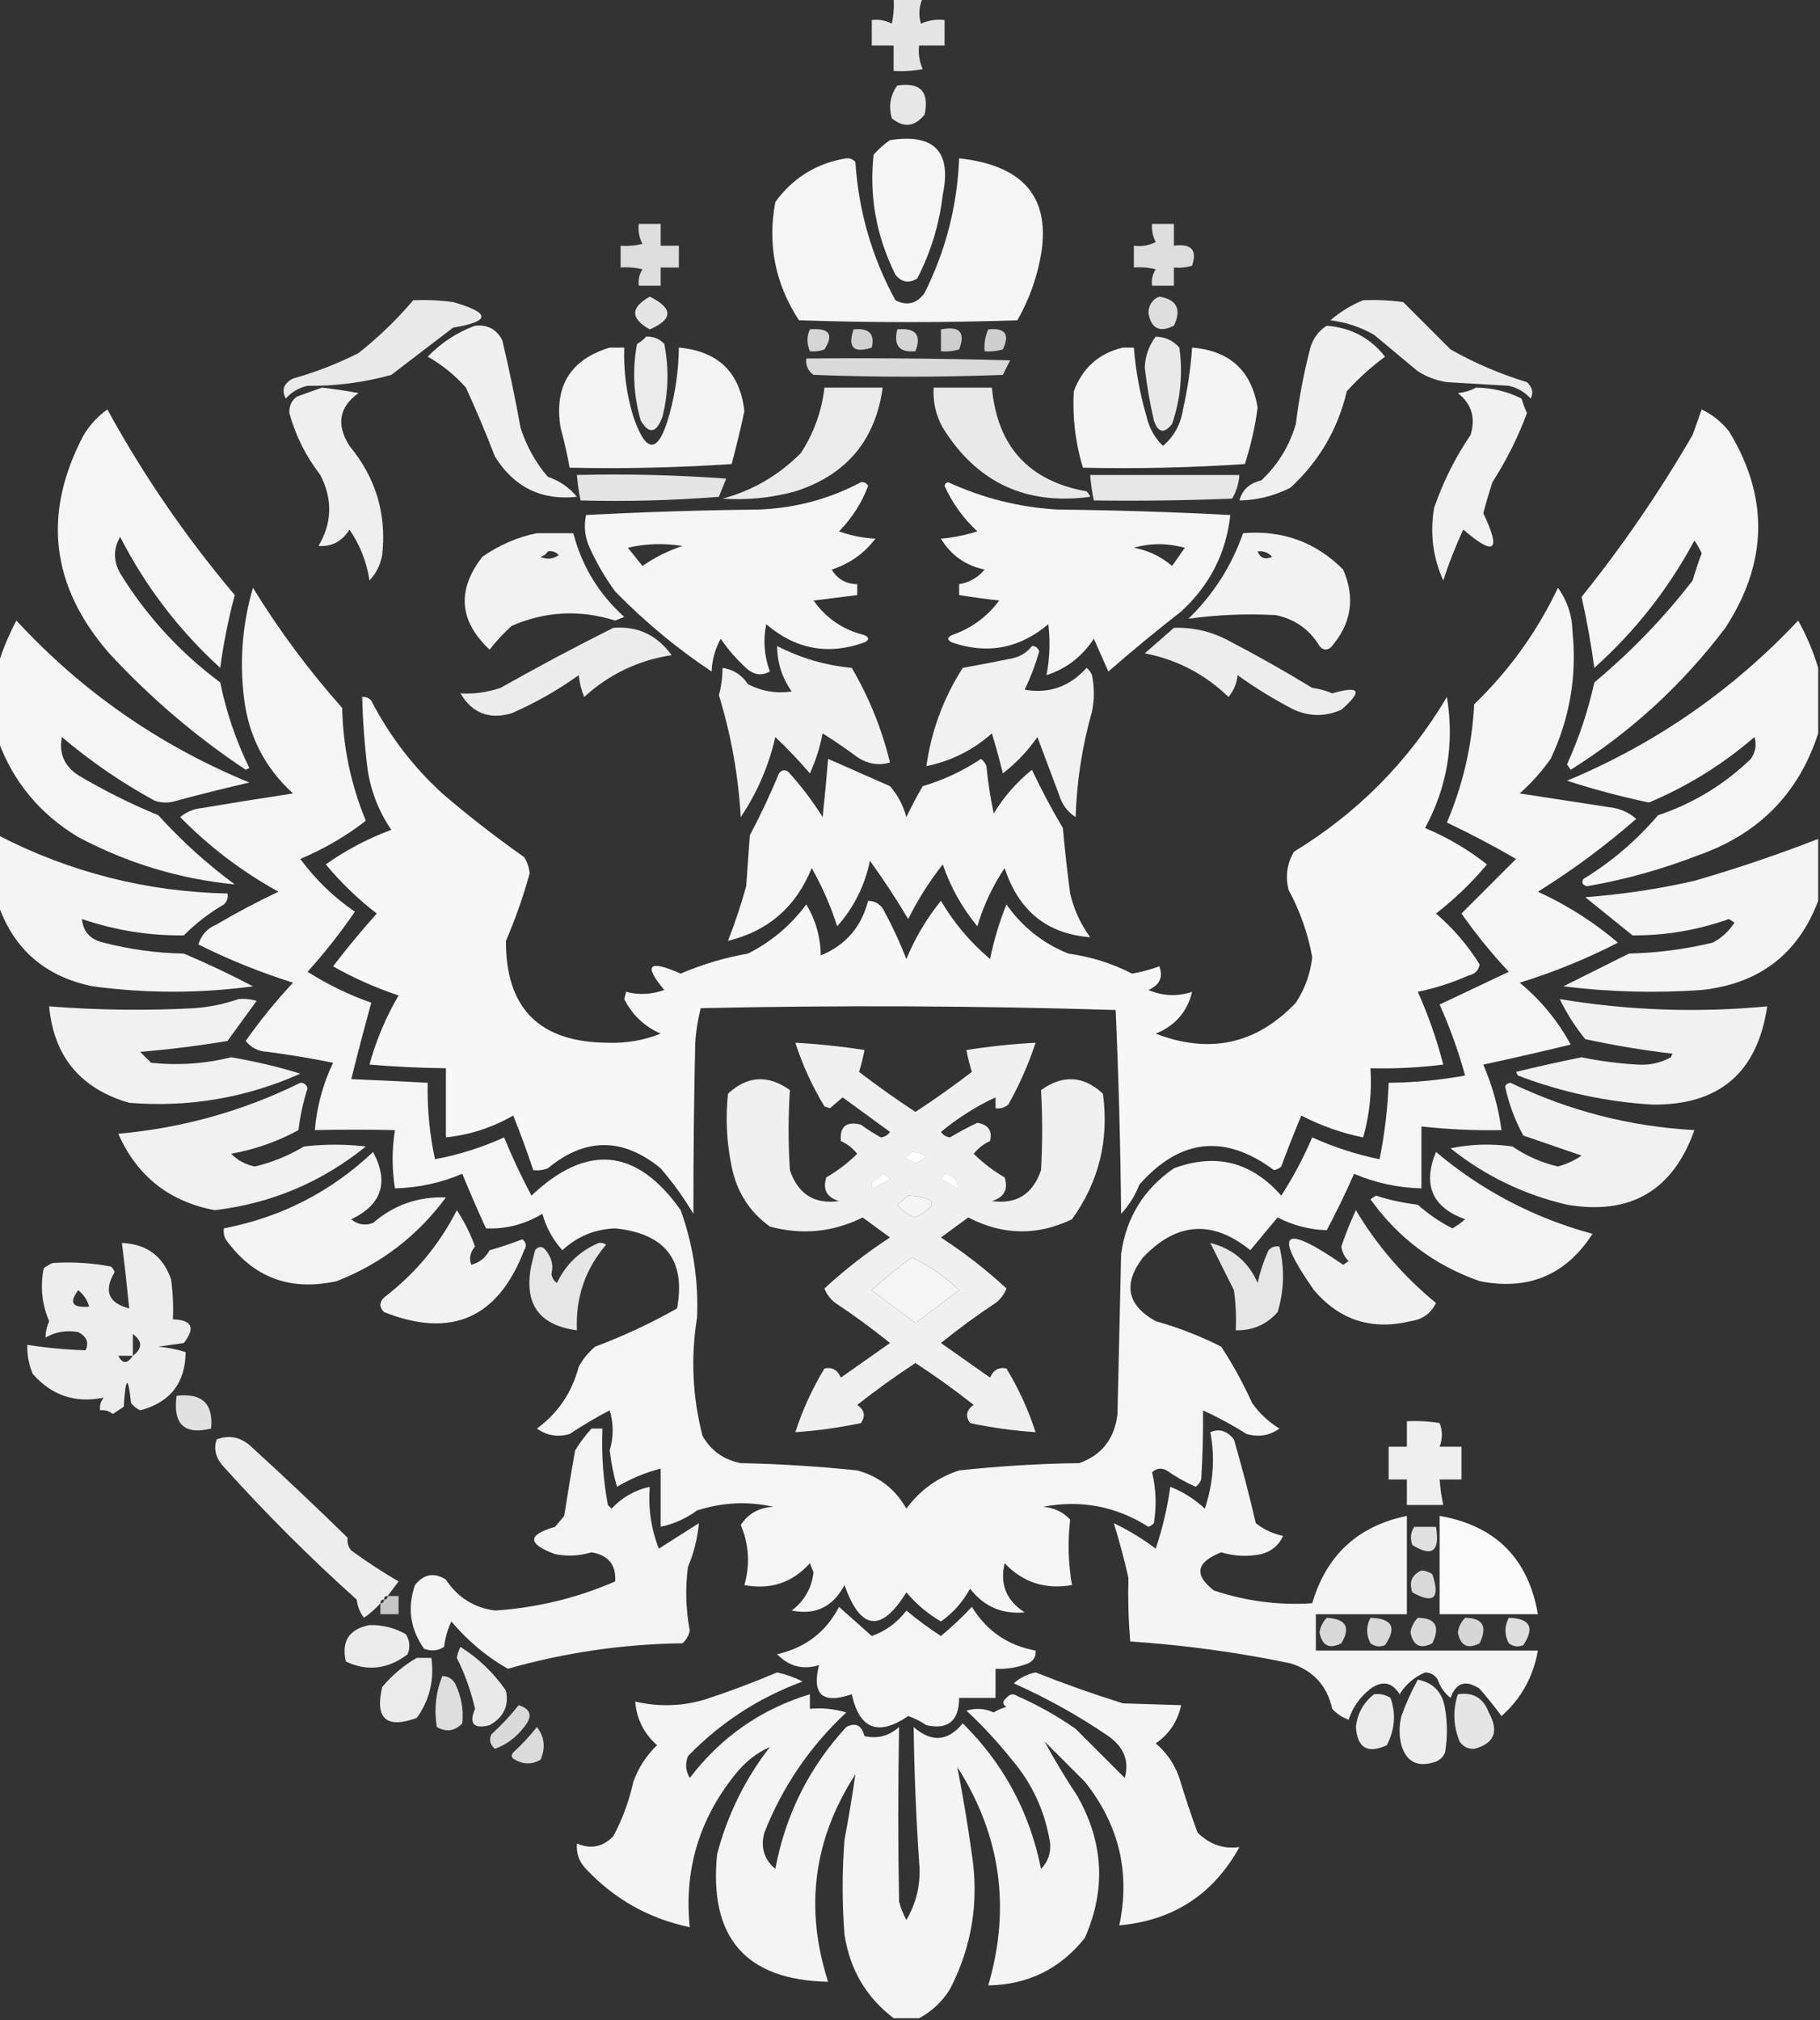 <?xml version="1.0" encoding="UTF-8"?> <svg xmlns="http://www.w3.org/2000/svg" width="500" height="555" viewBox="0 0 500 555" fill="none"><rect x="0" y="0" width="500" height="555" fill="#333333" stroke="none"/><g clip-path="url(#clip0_566_760)"><path opacity="0.871" fill-rule="evenodd" clip-rule="evenodd" d="M245.5 -0.5C248.167 -0.5 250.833 -0.5 253.5 -0.5C252.463 1.738 252.297 4.071 253 6.5C255.041 5.577 257.208 5.244 259.5 5.5C259.5 7.833 259.5 10.167 259.5 12.5C257.167 12.5 254.833 12.5 252.5 12.5C252.244 14.793 252.577 16.959 253.5 19C250.854 19.497 248.187 19.664 245.5 19.5C245.5 17.167 245.5 14.833 245.5 12.5C243.5 12.5 241.5 12.5 239.5 12.5C239.5 10.167 239.5 7.833 239.5 5.5C241.467 5.261 243.301 5.594 245 6.5C245.497 4.19 245.663 1.857 245.5 -0.5Z" fill="white"></path><path opacity="0.879" fill-rule="evenodd" clip-rule="evenodd" d="M246.502 23.5C252.852 22.525 255.352 25.192 254.002 31.5C251.273 34.864 248.273 35.198 245.002 32.501C244.07 29.177 244.57 26.177 246.502 23.5Z" fill="white"></path><path opacity="0.946" fill-rule="evenodd" clip-rule="evenodd" d="M244.502 38.499C256.651 36.63 261.484 41.63 259.002 53.499C258.06 61.603 255.727 69.269 252.002 76.499C249.735 77.933 247.735 77.6 246.002 75.499C240.759 64.963 238.759 53.963 240.002 42.499C241.399 40.928 242.899 39.595 244.502 38.499Z" fill="white"></path><path opacity="0.949" fill-rule="evenodd" clip-rule="evenodd" d="M232.498 43.502C233.494 43.416 234.327 43.749 234.998 44.502C235.877 58.025 239.544 70.691 245.998 82.501C249.204 84.126 251.87 83.459 253.998 80.501C259.828 68.85 262.994 56.516 263.498 43.502C282.772 45.59 289.938 55.923 284.998 74.501C283.747 79.259 281.913 83.759 279.498 88.001C259.498 88.668 239.498 88.668 219.498 88.001C212.973 78.015 210.807 67.182 212.998 55.502C217.893 48.808 224.393 44.808 232.498 43.502Z" fill="white"></path><path opacity="0.83" fill-rule="evenodd" clip-rule="evenodd" d="M175.5 61.5C177.5 61.5 179.5 61.5 181.5 61.5C181.5 63.5 181.5 65.5 181.5 67.5C183.167 67.5 184.833 67.5 186.5 67.5C186.5 69.5 186.5 71.5 186.5 73.5C184.833 73.5 183.167 73.5 181.5 73.5C181.5 75.167 181.5 76.833 181.5 78.5C179.5 78.5 177.5 78.5 175.5 78.5C175.286 76.856 175.62 75.356 176.5 74C174.527 73.504 172.527 73.338 170.5 73.5C170.5 71.5 170.5 69.5 170.5 67.5C172.527 67.662 174.527 67.496 176.5 67C175.594 65.3 175.261 63.467 175.5 61.5Z" fill="white"></path><path opacity="0.832" fill-rule="evenodd" clip-rule="evenodd" d="M316.5 61.5C318.5 61.5 320.5 61.5 322.5 61.5C322.5 63.5 322.5 65.5 322.5 67.5C327.295 66.859 328.961 68.693 327.5 73C325.866 73.493 324.199 73.66 322.5 73.5C322.5 75.167 322.5 76.833 322.5 78.5C320.5 78.5 318.5 78.5 316.5 78.5C316.286 76.856 316.62 75.356 317.5 74C315.527 73.504 313.527 73.338 311.5 73.5C311.5 71.5 311.5 69.5 311.5 67.5C313.604 67.799 315.604 67.466 317.5 66.5C316.691 64.929 316.357 63.262 316.5 61.5Z" fill="white"></path><path opacity="0.892" fill-rule="evenodd" clip-rule="evenodd" d="M113.501 82.499C117.183 82.334 120.849 82.501 124.501 82.999C134.855 85.978 134.855 88.311 124.501 89.999C118.834 94.332 113.168 98.666 107.501 102.999C100.01 105.089 92.344 106.089 84.501 105.999C82.132 106.535 80.132 107.702 78.501 109.499C77.276 107.156 77.943 105.322 80.501 103.999C86.738 102.254 92.738 99.921 98.501 96.999C104.057 92.607 109.057 87.774 113.501 82.499Z" fill="white"></path><path opacity="0.868" fill-rule="evenodd" clip-rule="evenodd" d="M178.5 81.5C184.966 84.703 184.966 87.703 178.5 90.5C173.167 87.501 173.167 84.501 178.5 81.5Z" fill="white"></path><path opacity="0.836" fill-rule="evenodd" clip-rule="evenodd" d="M318.5 81.5C323.318 82.303 324.651 84.969 322.5 89.5C318.559 91.437 316.226 90.271 315.5 86C315.557 83.791 316.557 82.291 318.5 81.5Z" fill="white"></path><path opacity="0.903" fill-rule="evenodd" clip-rule="evenodd" d="M374.5 82.499C378.182 82.334 381.848 82.501 385.5 82.999C389.833 87.332 394.167 91.666 398.5 95.999C405.138 99.77 412.138 102.77 419.5 104.999C421.014 106.438 421.347 107.938 420.5 109.499C418.869 107.702 416.869 106.535 414.5 105.999C408.833 105.666 403.167 105.332 397.5 104.999C394.624 104.561 391.957 103.561 389.5 101.999C385.5 98.666 381.5 95.332 377.5 91.999C373.768 89.867 369.768 88.533 365.5 87.999C368.263 85.625 371.263 83.792 374.5 82.499Z" fill="white"></path><path opacity="0.924" fill-rule="evenodd" clip-rule="evenodd" d="M130.5 89.498C133.923 89.126 136.423 90.46 138 93.498C139.881 101.448 141.547 109.448 143 117.498C144.598 122.53 147.098 127.03 150.5 130.998C153.726 132.104 156.393 133.937 158.5 136.498C148.787 137.559 141.287 133.892 136 125.498C133.528 119.083 130.862 112.75 128 106.498C124.958 103.065 121.458 100.232 117.5 97.998C121.249 94.133 125.582 91.3 130.5 89.498Z" fill="white"></path><path opacity="0.923" fill-rule="evenodd" clip-rule="evenodd" d="M364.5 89.5C371.158 90.024 376.491 92.857 380.5 98C376.696 100.802 373.196 103.969 370 107.5C367.523 117.962 362.356 126.795 354.5 134C350.113 136.245 345.446 137.411 340.5 137.5C341.289 134.566 343.289 132.732 346.5 132C351.059 127.72 354.226 122.553 356 116.5C356.871 109.404 358.204 102.404 360 95.5C360.804 92.854 362.304 90.854 364.5 89.5Z" fill="white"></path><path opacity="0.799" fill-rule="evenodd" clip-rule="evenodd" d="M222.5 90.5C227.828 90.036 229.161 91.869 226.5 96C225.207 96.49 223.873 96.657 222.5 96.5C221.62 94.389 221.62 92.389 222.5 90.5Z" fill="white"></path><path opacity="0.775" fill-rule="evenodd" clip-rule="evenodd" d="M234.501 90.501C238.725 90.053 240.392 91.72 239.501 95.501C234.485 97.125 232.818 95.459 234.501 90.501Z" fill="white"></path><path opacity="0.792" fill-rule="evenodd" clip-rule="evenodd" d="M246.5 90.501C251.558 90.001 253.224 92.001 251.5 96.501C247.092 96.939 245.425 94.939 246.5 90.501Z" fill="white"></path><path opacity="0.761" fill-rule="evenodd" clip-rule="evenodd" d="M258.5 90.499C263.667 89.491 265.334 91.324 263.5 95.999C261.866 96.492 260.199 96.659 258.5 96.499C258.5 94.499 258.5 92.499 258.5 90.499Z" fill="white"></path><path opacity="0.761" fill-rule="evenodd" clip-rule="evenodd" d="M271.498 90.498C276.157 90.013 277.49 91.846 275.498 95.998C273.864 96.492 272.197 96.658 270.498 96.498C270.323 94.377 270.657 92.377 271.498 90.498Z" fill="white"></path><path opacity="0.901" fill-rule="evenodd" clip-rule="evenodd" d="M177.499 92.501C179.483 92.385 181.149 93.051 182.499 94.501C183.809 101.176 183.643 107.843 181.999 114.501C180.3 119.063 178.3 119.396 175.999 115.501C174.031 108.501 173.698 101.501 174.999 94.501C175.994 93.935 176.827 93.269 177.499 92.501Z" fill="white"></path><path opacity="0.887" fill-rule="evenodd" clip-rule="evenodd" d="M317.5 92.5C320.099 92.549 322.266 93.549 324 95.5C324.988 102.668 324.322 109.668 322 116.5C319.81 119.249 318.143 118.915 317 115.5C315.888 110.718 315.055 105.885 314.5 101C314.622 97.796 315.622 94.963 317.5 92.5Z" fill="white"></path><path opacity="0.938" fill-rule="evenodd" clip-rule="evenodd" d="M167.5 95.5C168.833 95.5 170.167 95.5 171.5 95.5C171.28 101.97 172.114 108.303 174 114.5C177.634 125.07 180.968 124.736 184 113.5C185.594 107.601 186.428 101.601 186.5 95.5C197.327 96.495 203.327 102.328 204.5 113C203.466 117.829 202.299 122.663 201 127.5C186.245 128.491 171.412 128.824 156.5 128.5C155.828 124.812 154.995 121.145 154 117.5C152.177 106.127 156.677 98.794 167.5 95.5Z" fill="white"></path><path opacity="0.945" fill-rule="evenodd" clip-rule="evenodd" d="M308.499 95.5C309.499 95.5 310.499 95.5 311.499 95.5C312.018 101.944 313.184 108.277 314.999 114.5C315.741 117.657 317.241 120.323 319.499 122.5C322.542 119.908 324.375 116.575 324.999 112.5C326.268 106.889 327.101 101.222 327.499 95.5C337.832 96.335 343.832 101.835 345.499 112C344.794 117.268 343.627 122.434 341.999 127.5C327.244 128.491 312.411 128.824 297.499 128.5C295.425 121.635 294.592 114.635 294.999 107.5C297.403 101.061 301.903 97.061 308.499 95.5Z" fill="white"></path><path opacity="0.818" fill-rule="evenodd" clip-rule="evenodd" d="M221.5 98.5C240.17 98.333 258.836 98.5 277.5 99C276.833 100.333 276.167 101.667 275.5 103C258.167 103.667 240.833 103.667 223.5 103C221.963 101.89 221.297 100.39 221.5 98.5Z" fill="white"></path><path opacity="0.901" fill-rule="evenodd" clip-rule="evenodd" d="M226.5 106.5C231.833 106.5 237.167 106.5 242.5 106.5C240.492 121 232.492 130.5 218.5 135C211.929 136.797 205.262 137.463 198.5 137C206.708 134.806 213.875 130.64 220 124.5C223.577 119.012 225.743 113.012 226.5 106.5Z" fill="white"></path><path opacity="0.893" fill-rule="evenodd" clip-rule="evenodd" d="M256.5 106.5C261.833 106.5 267.167 106.5 272.5 106.5C273.98 122.665 282.647 132.165 298.5 135C298.957 135.414 299.291 135.914 299.5 136.5C281.824 138.893 268.324 132.56 259 117.5C257.096 114.077 256.263 110.41 256.5 106.5Z" fill="white"></path><path opacity="0.931" fill-rule="evenodd" clip-rule="evenodd" d="M405.501 106.5C409.928 106.551 414.094 107.551 418.001 109.5C418.403 110.872 418.903 112.205 419.501 113.5C417.021 120.155 413.855 126.488 410.001 132.5C409.09 135.311 408.257 138.144 407.501 141C412.484 151.46 410.651 152.96 402.001 145.5C399.868 150.069 398.035 154.736 396.501 159.5C393.639 153.138 392.806 146.471 394.001 139.5C396.456 132.383 399.79 125.716 404.001 119.5C405.444 114.788 404.278 110.955 400.501 108C402.383 107.802 404.049 107.302 405.501 106.5Z" fill="white"></path><path opacity="0.918" fill-rule="evenodd" clip-rule="evenodd" d="M88.5 106.5C91.839 106.89 95.173 107.39 98.5 108C93.146 111.826 92.313 116.66 96 122.5C103.248 131.242 106.248 141.242 105 152.5C104.484 155.251 103.317 157.584 101.5 159.5C100.741 154.387 98.908 149.721 96 145.5C93.978 148.759 91.145 150.259 87.5 150C91.251 143.672 91.418 137.172 88 130.5C84.028 125.373 81.195 119.707 79.5 113.5C79.39 111.626 80.056 110.126 81.5 109C83.927 108.098 86.26 107.264 88.5 106.5Z" fill="white"></path><path opacity="0.949" fill-rule="evenodd" clip-rule="evenodd" d="M29.5 112.5C39.389 130.574 51.055 147.574 64.5 163.5C62.738 170.071 61.404 176.738 60.5 183.5C49.162 173.158 39.996 161.158 33 147.5C31.121 150.8 31.121 154.134 33 157.5C40.224 169.227 49.391 179.227 60.5 187.5C62.171 195.691 64.838 203.524 68.5 211C68.167 211.167 67.833 211.333 67.5 211.5C53.791 202.374 41.291 191.707 30 179.5C13.922 161.047 11.589 141.047 23 119.5C24.728 116.67 26.895 114.337 29.5 112.5Z" fill="white"></path><path opacity="0.95" fill-rule="evenodd" clip-rule="evenodd" d="M467.5 112.5C470.394 113.882 472.894 115.882 475 118.5C486.02 136.56 485.686 154.56 474 172.5C462.18 188.143 448.013 201.143 431.5 211.5C431.167 211 430.833 210.5 430.5 210C433.805 202.75 436.305 195.25 438 187.5C448.092 179.078 457.092 169.744 465 159.5C465.761 156.947 466.594 154.447 467.5 152C466.929 150.795 466.262 149.628 465.5 148.5C458.369 161.794 449.203 173.461 438 183.5C437.111 176.944 435.945 170.444 434.5 164C445.773 149.965 455.939 135.132 465 119.5C465.847 117.146 466.68 114.812 467.5 112.5Z" fill="white"></path><path opacity="0.87" fill-rule="evenodd" clip-rule="evenodd" d="M158.5 130.5C172.183 130.167 185.85 130.501 199.5 131.5C198.833 133.167 198.167 134.833 197.5 136.5C184.851 137.499 172.184 137.832 159.5 137.5C159.007 135.194 158.674 132.861 158.5 130.5Z" fill="white"></path><path opacity="0.876" fill-rule="evenodd" clip-rule="evenodd" d="M299.5 130.5C313.167 130.5 326.833 130.5 340.5 130.5C340.335 132.827 339.669 134.993 338.5 137C325.838 137.5 313.171 137.667 300.5 137.5C300.007 135.194 299.674 132.861 299.5 130.5Z" fill="white"></path><path opacity="0.946" fill-rule="evenodd" clip-rule="evenodd" d="M236.499 132.5C237.375 132.369 238.042 132.702 238.499 133.5C236.718 138.227 234.051 142.394 230.499 146C233.71 147.153 237.043 147.82 240.499 148C237.444 152.04 233.444 154.873 228.499 156.5C230.08 159.125 232.414 160.458 235.499 160.5C235.499 161.5 235.499 162.5 235.499 163.5C231.509 163.999 227.509 164.499 223.499 165C226.988 169.911 231.655 173.077 237.499 174.5C238.832 175.167 238.832 175.833 237.499 176.5C227.552 180.076 218.552 178.409 210.499 171.5C209.612 175.874 209.946 180.207 211.499 184.5C209.449 185.663 207.449 185.496 205.499 184C202.627 181.463 200.127 178.63 197.999 175.5C196.45 178.312 195.617 181.312 195.499 184.5C186.014 178.203 177.181 170.869 168.999 162.5C166.267 158.759 163.933 154.759 161.999 150.5C160.681 147.594 160.347 144.594 160.999 141.5C176.758 140.675 192.592 140.175 208.499 140C218.511 139.6 227.844 137.1 236.499 132.5ZM172.499 150.5C177.315 149.35 182.315 149.184 187.499 150C183.553 151.306 179.887 153.139 176.499 155.5C175.112 153.79 173.778 152.123 172.499 150.5Z" fill="white"></path><path opacity="0.947" fill-rule="evenodd" clip-rule="evenodd" d="M259.5 133.5C259.56 132.957 259.893 132.624 260.5 132.5C270.02 136.88 280.02 139.38 290.5 140C306.407 140.175 322.241 140.675 338 141.5C336.856 151.954 332.356 160.788 324.5 168C317.688 173.311 311.021 178.811 304.5 184.5C303.167 181.5 301.833 178.5 300.5 175.5C297.262 180.422 292.929 183.755 287.5 185.5C288.397 180.86 288.564 176.194 288 171.5C280.07 178.193 271.236 179.86 261.5 176.5C260.167 175.833 260.167 175.167 261.5 174.5C266.841 172.651 271.175 169.484 274.5 165C270.809 164.58 267.142 164.08 263.5 163.5C263.5 162.5 263.5 161.5 263.5 160.5C266.308 160.031 268.642 158.697 270.5 156.5C265.238 155.376 261.238 152.542 258.5 148C261.914 147.703 265.247 147.036 268.5 146C264.62 142.384 261.62 138.217 259.5 133.5ZM311.5 150.5C316.015 149.188 320.682 149.188 325.5 150.5C324.333 152.167 323.167 153.833 322 155.5C318.938 152.885 315.438 151.219 311.5 150.5Z" fill="white"></path><path opacity="0.935" fill-rule="evenodd" clip-rule="evenodd" d="M147.501 146.5C150.834 146.5 154.168 146.5 157.501 146.5C159.867 155.566 164.534 163.233 171.501 169.5C170.668 169.833 169.834 170.167 169.001 170.5C159.267 167.437 149.767 167.937 140.501 172C138.289 174.043 136.289 176.209 134.501 178.5C126.12 170.615 125.453 162.115 132.501 153C137.143 149.74 142.143 147.573 147.501 146.5ZM150.501 151.5C151.676 151.281 152.676 151.614 153.501 152.5C151.927 153.631 150.26 153.798 148.501 153C149.417 152.722 150.083 152.222 150.501 151.5Z" fill="white"></path><path opacity="0.935" fill-rule="evenodd" clip-rule="evenodd" d="M341.5 146.498C352.313 145.6 361.48 148.933 369 156.498C372.413 164.36 371.246 171.527 365.5 177.998C364.365 178.747 363.365 178.581 362.5 177.498C359.779 172.956 355.779 170.122 350.5 168.998C342.434 168.568 334.434 168.902 326.5 169.998C333.36 163.314 338.36 155.481 341.5 146.498ZM345.5 151.498C347.103 151.31 348.437 151.81 349.5 152.998C347.537 153.842 346.204 153.342 345.5 151.498Z" fill="white"></path><path opacity="0.95" fill-rule="evenodd" clip-rule="evenodd" d="M69.5 161.5C76.647 173.163 84.814 184.163 94 194.5C94.236 205.253 96.403 215.586 100.5 225.5C95.064 229.727 89.064 233.227 82.5 236C86.687 241.687 91.687 246.521 97.5 250.5C93.528 256.273 89.195 261.773 84.5 267C90.012 270.506 95.845 273.339 102 275.5C100.095 282.399 98.262 289.399 96.5 296.5C103.504 296.773 110.504 297.106 117.5 297.5C117.34 304.582 118.007 311.582 119.5 318.5C126.075 317.273 132.408 315.273 138.5 312.5C140.722 317.945 143.222 323.278 146 328.5C161.28 314.087 174.947 315.421 187 332.5C190.419 342.008 191.919 351.841 191.5 362C189.73 372.94 190.23 383.773 193 394.5C195.312 398.58 198.812 401.08 203.5 402C214.199 402.223 224.866 402.89 235.5 404C241.457 405.623 245.957 409.123 249 414.5C252.712 409.454 257.546 405.954 263.5 404C274.458 402.816 285.458 402.149 296.5 402C302.719 399.775 306.219 395.275 307 388.5C307.333 373.833 307.667 359.167 308 344.5C309.423 334.474 314.256 326.64 322.5 321C334.002 316.72 343.835 319.22 352 328.5C355.318 323.34 358.152 318.007 360.5 312.5C366.469 315.199 372.636 317.199 379 318.5C380.402 311.582 381.235 304.582 381.5 297.5C388.556 297.434 395.556 296.768 402.5 295.5C400.657 288.804 398.324 282.304 395.5 276C401.833 273 408.167 270 414.5 267C409.774 261.945 405.441 256.612 401.5 251C406.434 246.066 411.434 241.066 416.5 236C410.293 232.397 403.96 229.064 397.5 226C401.905 215.65 404.405 204.817 405 193.5C414.634 184.207 422.301 173.54 428 161.5C430.55 165.01 431.884 169.01 432 173.5C433.252 185.738 431.252 197.404 426 208.5C423.499 212.031 420.666 215.198 417.5 218C426.158 219.333 434.825 220.666 443.5 222C445.779 222.473 447.779 223.473 449.5 225C441.035 232.398 432.035 239.065 422.5 245C430.51 248.668 437.844 253.335 444.5 259C435.855 263.44 426.855 267.106 417.5 270C423.3 274.794 427.967 280.46 431.5 287C423.493 288.944 415.493 290.777 407.5 292.5C409.989 298.297 411.656 304.297 412.5 310.5C405.138 310.635 397.804 310.302 390.5 309.5C390.5 315.167 390.5 320.833 390.5 326.5C384.062 326.348 377.896 325.015 372 322.5C369.696 327.736 367.196 332.902 364.5 338C359.801 337.866 355.301 336.7 351 334.5C348.515 337.442 346.015 340.442 343.5 343.5C333.09 335.081 323.257 335.748 314 345.5C308.445 352.77 309.612 358.603 317.5 363C323.736 364.745 329.736 367.078 335.5 370C338.714 374.926 341.548 380.093 344 385.5C346.048 388.384 348.548 390.717 351.5 392.5C348.792 394.436 345.792 394.936 342.5 394C338.66 391.579 334.66 389.412 330.5 387.5C330.563 393.66 330.396 399.994 330 406.5C329.692 407.308 329.192 407.975 328.5 408.5C325.671 407.253 323.005 405.753 320.5 404C319.056 403.219 317.723 403.386 316.5 404.5C317.61 409.111 317.777 413.778 317 418.5C316.586 418.957 316.086 419.291 315.5 419.5C306.635 413.842 296.969 412.009 286.5 414C289.516 414.22 292.016 415.387 294 417.5C293.301 423.509 293.468 429.509 294.5 435.5C287.19 436.785 281.024 434.785 276 429.5C274.632 435.269 276.466 439.769 281.5 443C275.315 443.575 270.315 441.408 266.5 436.5C264.458 440.2 261.792 443.2 258.5 445.5C254.921 443.429 251.754 440.762 249 437.5C242.098 448.655 236.432 447.988 232 435.5C228.837 441.5 224.003 443.833 217.5 442.5C220.994 439.842 222.994 436.342 223.5 432C223.167 431.167 222.833 430.333 222.5 429.5C217.668 434.859 211.668 436.859 204.5 435.5C206.105 429.853 205.771 424.353 203.5 419C205.551 415.853 208.551 414.186 212.5 414C205.494 412.422 198.494 412.755 191.5 415C188.46 417.22 185.127 418.72 181.5 419.5C181.5 414.167 181.5 408.833 181.5 403.5C177.303 404.596 173.303 406.262 169.5 408.5C168.556 405.225 167.889 401.892 167.5 398.5C168.589 394.808 168.589 391.142 167.5 387.5C163.703 389.467 160.036 391.634 156.5 394C153.208 394.936 150.208 394.436 147.5 392.5C153.298 388.259 157.132 382.592 159 375.5C160.141 373.391 161.641 371.558 163.5 370C171.307 367.069 178.807 363.569 186 359.5C188.454 346.253 182.787 338.92 169 337.5C163.411 337.712 158.578 339.712 154.5 343.5C151.891 340.617 150.058 337.283 149 333.5C144.103 336.42 138.936 337.753 133.5 337.5C131.236 332.541 129.069 327.541 127 322.5C121.104 325.015 114.938 326.348 108.5 326.5C107.656 321.124 107.656 315.79 108.5 310.5C101.268 310.341 93.935 310.341 86.5 310.5C87.043 304.035 88.71 297.869 91.5 292C85.551 290.783 79.551 289.783 73.5 289C70.992 288.885 68.992 287.885 67.5 286C71.441 280.388 75.774 275.055 80.5 270C71.589 267.194 62.922 263.694 54.5 259.5C55.301 256.867 56.967 255.033 59.5 254C65.008 250.745 70.675 247.745 76.5 245C66.482 239.479 57.482 232.646 49.5 224.5C51.22 223.066 53.22 222.233 55.5 222C63.84 220.6 72.174 219.267 80.5 218C72.705 210.911 68.205 202.078 67 191.5C65.795 181.267 66.628 171.267 69.5 161.5ZM250.5 316.5C254.88 317.099 255.214 318.099 251.5 319.5C250.5 319 249.5 318.5 248.5 318C249.416 317.722 250.082 317.222 250.5 316.5ZM242.5 322.5C243.289 322.783 243.956 323.283 244.5 324C242.919 324.707 241.419 325.54 240 326.5C239.333 325.833 239.333 325.167 240 324.5C240.995 323.934 241.828 323.267 242.5 322.5ZM259.5 322.5C261.958 322.926 263.124 324.259 263 326.5C261.581 325.54 260.081 324.707 258.5 324C259.056 323.617 259.389 323.117 259.5 322.5ZM249.5 328.5C257.413 328.996 258.08 330.996 251.5 334.5C249.483 333.826 247.817 332.659 246.5 331C247.571 330.148 248.571 329.315 249.5 328.5ZM250.5 345.5C255.335 347.753 259.669 350.753 263.5 354.5C259.5 357.5 255.5 360.5 251.5 363.5C247.5 360.5 243.5 357.5 239.5 354.5C243.014 351.253 246.68 348.253 250.5 345.5Z" fill="white"></path><path opacity="0.948" fill-rule="evenodd" clip-rule="evenodd" d="M-0.5 203.5C-0.5 196.5 -0.5 189.5 -0.5 182.5C0.75 178.44 2.417 174.44 4.5 170.5C22.51 190.014 43.844 204.847 68.5 215C61.877 216.528 55.211 218.195 48.5 220C46.5 220.667 44.5 220.667 42.5 220C33.392 215.031 24.892 209.198 17 202.5C16.14 206.952 17.64 210.452 21.5 213C28.555 217.194 35.888 220.861 43.5 224C49.877 231.044 56.877 237.378 64.5 243C49.372 241.515 35.039 237.182 21.5 230C10.963 223.646 3.629 214.813 -0.5 203.5Z" fill="white"></path><path opacity="0.949" fill-rule="evenodd" clip-rule="evenodd" d="M499.5 183.5C499.5 189.5 499.5 195.5 499.5 201.5C494.146 218.022 483.146 229.189 466.5 235C456.612 238.847 446.445 241.68 436 243.5C434.743 243.15 434.409 242.483 435 241.5C442.715 236.791 449.549 230.958 455.5 224C465.217 220.73 473.717 215.563 481 208.5C482.301 206.635 482.635 204.635 482 202.5C473.277 210.028 463.611 216.028 453 220.5C445.228 218.851 437.728 216.851 430.5 214.5C454.809 204.356 475.976 189.689 494 170.5C496.34 174.707 498.174 179.041 499.5 183.5Z" fill="white"></path><path opacity="0.903" fill-rule="evenodd" clip-rule="evenodd" d="M168.5 172.5C175.166 171.965 180.499 174.465 184.5 180C175.306 181.431 167.306 185.265 160.5 191.5C159.692 189.577 159.192 187.577 159 185.5C153.207 189.647 147.041 193.147 140.5 196C134.343 197.749 129.676 195.916 126.5 190.5C130.12 190.742 133.787 190.242 137.5 189C147.766 183.2 158.1 177.7 168.5 172.5Z" fill="white"></path><path opacity="0.909" fill-rule="evenodd" clip-rule="evenodd" d="M322.5 172.502C327.805 172.325 332.805 173.492 337.5 176.002C345.329 180.082 352.996 184.415 360.5 189.002C362.433 189.253 364.266 189.753 366 190.502C373.626 188.297 374.459 189.797 368.5 195.002C364.195 196.925 359.862 196.925 355.5 195.002C350.083 192.212 344.916 189.045 340 185.502C339.767 187.782 338.934 189.782 337.5 191.502C331.016 185.23 323.35 181.23 314.5 179.502C317.212 177.117 319.878 174.784 322.5 172.502Z" fill="white"></path><path opacity="0.931" fill-rule="evenodd" clip-rule="evenodd" d="M213.5 177.5C219.95 180.821 226.784 182.821 234 183.5C238.77 191.64 242.27 200.307 244.5 209.5C241.374 210.419 238.374 209.919 235.5 208C232.42 205.71 229.253 203.543 226 201.5C225.254 205.363 224.087 209.029 222.5 212.5C219.544 209.042 216.377 205.708 213 202.5C211.181 210.466 208.014 217.8 203.5 224.5C202.848 213.089 200.848 201.922 197.5 191C198.159 188.538 198.493 186.038 198.5 183.5C201.439 183.918 203.772 185.418 205.5 188C209.318 189.944 213.318 190.611 217.5 190C214.861 186.25 213.528 182.083 213.5 177.5Z" fill="white"></path><path opacity="0.926" fill-rule="evenodd" clip-rule="evenodd" d="M283.5 177.501C284.497 177.471 285.164 177.971 285.5 179.001C284.461 182.618 283.128 186.118 281.5 189.501C288.187 190.669 293.854 188.669 298.5 183.501C299.192 184.026 299.692 184.693 300 185.501C300.667 188.834 300.667 192.168 300 195.501C297.314 204.969 295.814 214.636 295.5 224.501C293.282 223.077 291.782 221.077 291 218.501C288.987 213.123 286.987 207.79 285 202.501C282.353 206.315 279.187 209.648 275.5 212.501C274.606 208.803 273.606 205.136 272.5 201.501C267.287 206.107 261.287 209.107 254.5 210.501C255.869 200.765 259.202 191.765 264.5 183.501C268.842 182.704 273.176 181.871 277.5 181.001C280.025 180.577 282.025 179.411 283.5 177.501Z" fill="white"></path><path opacity="0.959" fill-rule="evenodd" clip-rule="evenodd" d="M99.5 191.501C100.496 191.415 101.329 191.749 102 192.501C106.967 202.139 113.467 210.639 121.5 218.001C128.729 224.197 136.229 230.03 144 235.501C144.875 236.874 145.375 238.374 145.5 240.001C143.753 246.326 141.586 252.492 139 258.501C138.898 277.066 148.232 286.4 167 286.501C172.01 286.678 176.844 285.845 181.5 284.001C177 281.999 173.666 278.832 171.5 274.501C171.667 273.834 171.833 273.168 172 272.501C175.459 273.423 178.959 273.256 182.5 272.001C176.682 265.092 178.182 263.592 187 267.501C192.939 264.951 199.106 263.117 205.5 262.001C211.935 258.727 217.268 254.227 221.5 248.501C224.053 252.696 225.386 257.363 225.5 262.501C232.3 259.697 236.634 254.697 238.5 247.501C240.592 247.562 242.092 248.562 243 250.501C245.274 254.715 247.274 259.048 249 263.501C251.413 257.669 254.579 252.336 258.5 247.501C262.031 253.542 266.531 258.875 272 263.501C273.04 258.337 274.54 253.337 276.5 248.501C280.847 254.683 286.513 259.183 293.5 262.001C299.698 262.86 305.531 264.693 311 267.501C313.568 267.067 316.068 266.401 318.5 265.501C319.594 268.488 318.594 270.655 315.5 272.001C319.462 273.697 323.462 273.864 327.5 272.501C326.187 277.988 322.853 281.821 317.5 284.001C332.378 289.706 345.212 286.872 356 275.501C358.482 271.725 359.982 267.558 360.5 263.001C359.324 256.483 357.157 250.316 354 244.501C353.071 240.757 353.571 237.257 355.5 234.001C373.024 223.31 387.024 209.144 397.5 191.501C399.601 204.228 397.601 216.228 391.5 227.501C397.664 230.079 403.33 233.413 408.5 237.501C404.315 242.519 399.649 247.019 394.5 251.001C399.262 255.09 403.262 259.757 406.5 265.001C406.18 266.654 405.18 267.654 403.5 268.001C398.963 270.014 394.296 271.514 389.5 272.501C392.401 278.97 394.735 285.637 396.5 292.501C389.869 293.332 383.202 293.665 376.5 293.501C376.919 299.974 376.253 306.307 374.5 312.501C368.558 311.298 362.891 309.298 357.5 306.501C355.571 311.119 353.738 315.785 352 320.501C351.439 321.023 350.772 321.356 350 321.501C336.502 311.47 324.169 312.804 313 325.501C311.834 328.504 310.167 331.171 308 333.501C307.821 314.791 307.321 296.124 306.5 277.501C268.504 276.334 230.504 276.168 192.5 277.001C191.712 280.077 191.212 283.243 191 286.501C190.64 302.217 190.473 317.884 190.5 333.501C187.88 329.107 184.88 324.941 181.5 321.001C171.128 312.484 160.795 312.484 150.5 321.001C149.207 321.491 147.873 321.658 146.5 321.501C144.818 316.435 142.985 311.435 141 306.501C135.261 309.803 129.094 311.803 122.5 312.501C122.5 306.168 122.5 299.834 122.5 293.501C115.485 293.423 108.485 293.09 101.5 292.501C103.32 285.854 105.987 279.521 109.5 273.501C103.221 271.41 97.221 268.744 91.5 265.501C95.325 260.511 99.325 255.677 103.5 251.001C98.417 247.087 93.75 242.587 89.5 237.501C95.022 233.572 101.022 230.405 107.5 228.001C104.102 223.03 101.935 217.53 101 211.501C100.169 204.855 99.669 198.188 99.5 191.501ZM250.5 316.501C250.082 317.223 249.416 317.723 248.5 318.001C249.5 318.501 250.5 319.001 251.5 319.501C255.214 318.1 254.88 317.1 250.5 316.501ZM242.5 322.501C241.828 323.268 240.995 323.935 240 324.501C239.333 325.168 239.333 325.834 240 326.501C241.419 325.541 242.919 324.708 244.5 324.001C243.956 323.284 243.289 322.784 242.5 322.501ZM259.5 322.501C259.389 323.118 259.056 323.618 258.5 324.001C260.081 324.708 261.581 325.541 263 326.501C263.124 324.26 261.958 322.927 259.5 322.501Z" fill="white"></path><path opacity="0.95" fill-rule="evenodd" clip-rule="evenodd" d="M227.5 208.5C233.145 210.988 238.812 213.488 244.5 216C246.652 218.469 248.152 221.302 249 224.5C250.358 221.619 251.858 218.786 253.5 216C259.226 214.303 264.559 211.803 269.5 208.5C270.192 209.025 270.692 209.692 271 210.5C271.421 214.872 272.088 219.205 273 223.5C275.803 218.898 279.303 214.898 283.5 211.5C286.064 216.96 288.897 222.294 292 227.5C292.535 233.515 293.201 239.515 294 245.5C295.029 249.889 296.862 253.889 299.5 257.5C287.682 256.612 279.849 250.279 276 238.5C272.686 243.46 270.186 248.793 268.5 254.5C264.303 249.41 261.136 243.743 259 237.5C255.334 242.162 252.167 247.162 249.5 252.5C246.274 247.066 242.774 241.732 239 236.5C237.587 243.327 234.587 249.327 230 254.5C228.217 248.933 225.883 243.599 223 238.5C218.697 249.142 211.031 255.809 200 258.5C201.879 253.703 203.545 248.703 205 243.5C205.333 238.833 205.667 234.167 206 229.5C208.923 223.985 211.59 218.318 214 212.5C214.718 211.549 215.551 211.383 216.5 212C220.05 215.883 223.217 220.049 226 224.5C226.567 219.166 227.067 213.833 227.5 208.5Z" fill="white"></path><path opacity="0.944" fill-rule="evenodd" clip-rule="evenodd" d="M-0.5 229.5C19.258 239.689 40.258 245.023 62.5 245.5C62.719 246.675 62.386 247.675 61.5 248.5C57.472 250.849 53.806 253.683 50.5 257C40.926 257.108 31.593 255.608 22.5 252.5C22.872 256.043 24.872 258.21 28.5 259C35.709 260.863 43.043 261.863 50.5 262C56.985 264.743 63.319 267.743 69.5 271C54.847 272.962 40.181 272.962 25.5 271C12.436 268.339 3.769 260.839 -0.5 248.5C-0.5 242.167 -0.5 235.833 -0.5 229.5Z" fill="white"></path><path opacity="0.943" fill-rule="evenodd" clip-rule="evenodd" d="M499.5 230.5C499.5 236.167 499.5 241.833 499.5 247.5C494 262.116 483.334 270.282 467.5 272C454.785 272.897 442.118 272.564 429.5 271C435.469 268.016 441.469 265.016 447.5 262C455.278 261.812 462.945 260.812 470.5 259C472.976 257.691 474.976 255.858 476.5 253.5C476 253.167 475.5 252.833 475 252.5C466.397 255.555 457.563 257.055 448.5 257C444.127 253.489 439.794 249.989 435.5 246.5C445.611 245.759 455.611 244.259 465.5 242C477.06 238.647 488.394 234.814 499.5 230.5Z" fill="white"></path><path opacity="0.932" fill-rule="evenodd" clip-rule="evenodd" d="M65.5 274.5C67.199 274.34 68.866 274.506 70.5 275C67.833 278.667 65.167 282.333 62.5 286C54.563 287.329 46.563 288.329 38.5 289C39.5 290 40.5 291 41.5 292C48.917 292.78 56.25 292.28 63.5 290.5C70.004 291.579 76.338 293.079 82.5 295C67.546 301.653 51.879 304.319 35.5 303C22.116 299.122 14.783 290.288 13.5 276.5C26.815 277.548 40.148 277.715 53.5 277C57.736 276.665 61.736 275.832 65.5 274.5Z" fill="white"></path><path opacity="0.927" fill-rule="evenodd" clip-rule="evenodd" d="M428.5 274.5C447.395 277.643 466.395 278.309 485.5 276.5C482.83 294.671 472.33 303.671 454 303.5C441.246 302.728 428.913 300.061 417 295.5C416.833 295.167 416.667 294.833 416.5 294.5C422.467 293.04 428.467 291.707 434.5 290.5C439.619 291.548 444.786 292.214 450 292.5C453.243 292.693 456.243 292.027 459 290.5C459.167 290.167 459.333 289.833 459.5 289.5C451.399 288.559 443.399 287.226 435.5 285.5C432.719 282.066 430.386 278.399 428.5 274.5Z" fill="white"></path><path opacity="0.922" fill-rule="evenodd" clip-rule="evenodd" d="M218.5 286.5C224.87 286.84 231.204 287.506 237.5 288.5C237.095 290.65 236.595 292.65 236 294.5C241.028 298.361 246.194 302.028 251.5 305.5C256.806 302.028 261.972 298.361 267 294.5C266.405 292.65 265.905 290.65 265.5 288.5C271.796 287.506 278.13 286.84 284.5 286.5C282.568 292.369 280.068 298.036 277 303.5C275.989 304.337 274.822 304.67 273.5 304.5C273.5 303.5 273.5 302.5 273.5 301.5C268.162 303.979 263.162 307.146 258.5 311C259.108 311.87 259.941 312.37 261 312.5C263.442 311.03 265.942 309.696 268.5 308.5C271.492 308.98 272.659 310.647 272 313.5C270.229 314.304 268.729 315.471 267.5 317C270.063 319.53 272.897 321.697 276 323.5C277.042 326.804 275.875 328.971 272.5 330C279.252 330.939 283.752 328.106 286 321.5C286.414 314.143 286.414 306.81 286 299.5C292.027 295.211 297.693 295.544 303 300.5C304.728 313.209 301.895 324.709 294.5 335C284.973 339.584 275.473 339.418 266 334.5C263.5 336.333 261 338.167 258.5 340C264.957 344.211 270.957 348.878 276.5 354C275.899 355.605 274.899 356.938 273.5 358C268.322 361.422 263.322 365.089 258.5 369C263 372.167 267.5 375.333 272 378.5C272.906 376.388 274.406 375.555 276.5 376C279.861 381.552 282.527 387.386 284.5 393.5C278.448 393.088 272.448 392.255 266.5 391C265.14 389.062 265.473 387.396 267.5 386C262.303 381.909 256.97 378.075 251.5 374.5C246.03 378.075 240.697 381.909 235.5 386C237.527 387.396 237.86 389.062 236.5 391C230.552 392.255 224.552 393.088 218.5 393.5C220.473 387.386 223.139 381.552 226.5 376C228.594 375.555 230.094 376.388 231 378.5C235.5 375.333 240 372.167 244.5 369C239.678 365.089 234.678 361.422 229.5 358C228.101 356.938 227.101 355.605 226.5 354C232.043 348.878 238.043 344.211 244.5 340C242 338.167 239.5 336.333 237 334.5C228.825 338.556 220.325 339.39 211.5 337C205.881 332.948 202.381 327.448 201 320.5C199.622 313.882 199.289 307.215 200 300.5C205.307 295.544 210.973 295.211 217 299.5C216.533 306.803 216.533 314.137 217 321.5C219.248 328.106 223.748 330.939 230.5 330C227.125 328.971 225.958 326.804 227 323.5C230.103 321.697 232.937 319.53 235.5 317C234.271 315.471 232.771 314.304 231 313.5C230.661 309.513 232.494 308.013 236.5 309C238.265 310.298 240.099 311.464 242 312.5C243.059 312.37 243.892 311.87 244.5 311C240.167 307.833 235.833 304.667 231.5 301.5C230.335 302.491 229.168 303.491 228 304.5C227.5 304.333 227 304.167 226.5 304C223.139 298.448 220.473 292.614 218.5 286.5ZM250.5 316.5C250.082 317.222 249.416 317.722 248.5 318C249.5 318.5 250.5 319 251.5 319.5C255.214 318.099 254.88 317.099 250.5 316.5ZM242.5 322.5C241.828 323.267 240.995 323.934 240 324.5C239.333 325.167 239.333 325.833 240 326.5C241.419 325.54 242.919 324.707 244.5 324C243.956 323.283 243.289 322.783 242.5 322.5ZM259.5 322.5C259.389 323.117 259.056 323.617 258.5 324C260.081 324.707 261.581 325.54 263 326.5C263.124 324.259 261.958 322.926 259.5 322.5ZM249.5 328.5C248.571 329.315 247.571 330.148 246.5 331C247.817 332.659 249.483 333.826 251.5 334.5C258.08 330.996 257.413 328.996 249.5 328.5ZM250.5 345.5C246.68 348.253 243.014 351.253 239.5 354.5C243.5 357.5 247.5 360.5 251.5 363.5C255.5 360.5 259.5 357.5 263.5 354.5C259.669 350.753 255.335 347.753 250.5 345.5Z" fill="white"></path><path opacity="0.931" fill-rule="evenodd" clip-rule="evenodd" d="M82.5 297.501C83.497 297.471 84.164 297.971 84.5 299.001C83.291 302.751 82.458 306.585 82 310.501C76.205 313.655 70.038 315.822 63.5 317.001C65.302 318.828 67.468 319.995 70 320.501C74.744 319.383 79.244 317.549 83.5 315.001C89.167 314.334 94.833 314.334 100.5 315.001C88.371 324.814 74.538 330.647 59 332.501C46.472 330.137 37.638 323.137 32.5 311.501C50.159 309.923 66.826 305.256 82.5 297.501Z" fill="white"></path><path opacity="0.933" fill-rule="evenodd" clip-rule="evenodd" d="M413.5 298.5C413.735 297.903 414.235 297.57 415 297.5C430.971 305.201 447.804 309.534 465.5 310.5C459.588 327.124 447.921 333.957 430.5 331C418.585 328.207 407.919 323.04 398.5 315.5C404.137 314.337 409.804 314.17 415.5 315C419.329 317.609 423.496 319.443 428 320.5C430.343 319.873 432.51 318.873 434.5 317.5C429.182 315.669 423.849 313.836 418.5 312C416.138 307.689 414.471 303.189 413.5 298.5Z" fill="white"></path><path opacity="0.939" fill-rule="evenodd" clip-rule="evenodd" d="M102.498 316.5C106.912 324.827 104.912 330.994 96.498 335C98.27 336.487 100.27 336.82 102.498 336C108.218 331.052 114.885 328.719 122.498 329C114.702 339.562 104.702 347.229 92.498 352C79.687 354.845 69.521 351.012 61.998 340.5C61.516 339.552 61.349 338.552 61.498 337.5C77.234 334.466 90.901 327.466 102.498 316.5Z" fill="white"></path><path opacity="0.938" fill-rule="evenodd" clip-rule="evenodd" d="M394.5 316.5C407.112 327.141 421.445 334.641 437.5 339C430.203 350.328 419.869 354.661 406.5 352C394.093 347.638 384.093 340.138 376.5 329.5C377 329.167 377.5 328.833 378 328.5C381.75 329.708 385.584 330.542 389.5 331C392.413 333.587 395.58 335.754 399 337.5C400.255 336.789 401.421 335.956 402.5 335C393.447 331.719 390.781 325.553 394.5 316.5Z" fill="white"></path><path opacity="0.936" fill-rule="evenodd" clip-rule="evenodd" d="M125.5 332.5C127.531 335.554 129.198 338.887 130.5 342.5C129.11 344.169 128.777 345.836 129.5 347.5C131.754 346.876 133.421 345.543 134.5 343.5C137.548 342.654 140.548 341.654 143.5 340.5C144.583 341.365 144.749 342.365 144 343.5C136.837 362.167 124.004 367.834 105.5 360.5C104.167 359.167 104.167 357.833 105.5 356.5C114.044 349.965 120.711 341.965 125.5 332.5Z" fill="white"></path><path opacity="0.931" fill-rule="evenodd" clip-rule="evenodd" d="M372.502 332.5C378.309 342.254 385.642 350.754 394.502 358C393.111 360.873 390.777 362.539 387.502 363C376.858 365.563 368.025 362.729 361.002 354.5C349.691 338.344 352.357 336.01 369.002 347.5C369.502 347.167 370.002 346.833 370.502 346.5C369.391 345.389 368.724 344.055 368.502 342.5C369.646 339.064 370.979 335.73 372.502 332.5Z" fill="white"></path><path opacity="0.911" fill-rule="evenodd" clip-rule="evenodd" d="M33.5 341.5C40.308 341.812 44.808 345.145 47 351.5C47.499 355.152 47.666 358.818 47.5 362.5C52.748 362.64 53.748 364.806 50.5 369C48.167 369.333 45.834 369.667 43.5 370C46.095 370.226 48.595 370.726 51 371.5C50.923 379.973 46.756 385.307 38.5 387.5C37.523 387.023 36.689 386.357 36 385.5C35.188 377.833 34.521 378.166 34 386.5C33 387.167 32 387.833 31 388.5C29.989 387.663 28.822 387.33 27.5 387.5C27.33 386.178 27.664 385.011 28.5 384C20.739 385.602 14.239 383.435 9 377.5C7.921 374.937 7.421 372.271 7.5 369.5C12.845 370.335 18.178 370.835 23.5 371C24.5 368.909 23.833 367.243 21.5 366C18.272 365.414 15.272 365.914 12.5 367.5C12.519 365.94 12.853 364.44 13.5 363C11.518 358.357 11.018 353.524 12 348.5C12.751 347.874 13.584 347.374 14.5 347C20.054 346.667 25.387 347 30.5 348C30.958 348.414 31.291 348.914 31.5 349.5C28.427 354.679 29.76 358.012 35.5 359.5C34.907 353.49 34.24 347.49 33.5 341.5ZM21.5 354.5C22.948 355.622 23.948 357.122 24.5 359C19.88 359.41 18.88 357.91 21.5 354.5ZM36.5 366.5C39.167 368.5 39.167 370.5 36.5 372.5C36.5 370.5 36.5 368.5 36.5 366.5ZM32.5 372.5C33.834 372.5 35.167 372.5 36.5 372.5C34.968 374.781 33.635 374.781 32.5 372.5Z" fill="white"></path><path opacity="0.877" fill-rule="evenodd" clip-rule="evenodd" d="M164.501 341.5C165.24 341.369 165.907 341.536 166.501 342C160.755 348.736 158.089 356.57 158.501 365.5C147.975 364.115 143.808 358.115 146.001 347.5C146.334 346.167 146.668 344.833 147.001 343.5C147.719 342.549 148.552 342.383 149.501 343C151.467 345.184 152.134 347.518 151.501 350C151.631 351.059 152.131 351.892 153.001 352.5C155.457 347.362 159.291 343.695 164.501 341.5Z" fill="white"></path><path opacity="0.876" fill-rule="evenodd" clip-rule="evenodd" d="M332.5 341.5C338.686 343.078 343.019 346.744 345.5 352.5C346.184 349.384 347.184 346.384 348.5 343.5C349.325 342.614 350.325 342.281 351.5 342.5C352.958 348.576 352.791 354.576 351 360.5C347.935 363.949 344.102 365.616 339.5 365.5C339.665 361.818 339.499 358.152 339 354.5C336.822 350.145 334.656 345.811 332.5 341.5Z" fill="white"></path><path opacity="0.855" fill-rule="evenodd" clip-rule="evenodd" d="M48.501 383.499C55.498 382.665 58.664 385.665 58.001 392.499C50.63 394.301 47.463 391.301 48.501 383.499Z" fill="white"></path><path opacity="0.918" fill-rule="evenodd" clip-rule="evenodd" d="M386.5 390.499C389.518 390.334 392.518 390.501 395.5 390.999C396.333 393.08 396.333 395.247 395.5 397.499C397.5 397.499 399.5 397.499 401.5 397.499C401.5 400.499 401.5 403.499 401.5 406.499C399.5 406.499 397.5 406.499 395.5 406.499C395.674 408.86 396.007 411.193 396.5 413.499C393.167 413.499 389.833 413.499 386.5 413.499C386.5 411.166 386.5 408.832 386.5 406.499C384.833 406.499 383.167 406.499 381.5 406.499C381.5 403.499 381.5 400.499 381.5 397.499C383.167 397.499 384.833 397.499 386.5 397.499C386.5 395.166 386.5 392.832 386.5 390.499Z" fill="white"></path><path opacity="0.94" fill-rule="evenodd" clip-rule="evenodd" d="M162.501 392.5C163.501 392.5 164.501 392.5 165.501 392.5C165.213 399.563 165.713 406.563 167.001 413.5C167.334 413.833 167.668 414.167 168.001 414.5C170.92 411.4 174.42 409.4 178.501 408.5C178.051 414.432 178.885 420.099 181.001 425.5C184.668 423.167 188.334 420.833 192.001 418.5C191.656 422.568 190.656 426.568 189.001 430.5C188.233 436.373 188.4 442.206 189.501 448C189.221 449.395 188.554 450.562 187.501 451.5C171.205 451.704 155.205 454.037 139.501 458.5C133.63 455.139 128.463 450.806 124.001 445.5C122.957 447.715 122.291 450.048 122.001 452.5C120.275 453.576 118.442 453.743 116.501 453C112.681 447.563 111.847 441.73 114.001 435.5C116.449 432.455 119.282 431.955 122.501 434C125.727 438.899 130.227 441.732 136.001 442.5C147.497 441.735 158.497 439.069 169.001 434.5C169.306 429.961 167.14 427.294 162.501 426.5C159.204 427.496 155.87 427.663 152.501 427C144.821 424.196 144.821 421.696 152.501 419.5C153.334 418.5 154.168 417.5 155.001 416.5C155.928 410.484 156.928 404.484 158.001 398.5C159.333 396.34 160.833 394.34 162.501 392.5Z" fill="white"></path><path opacity="0.943" fill-rule="evenodd" clip-rule="evenodd" d="M332.5 393.5C334.936 392.428 337.103 393.095 339 395.5C341.215 403.144 343.215 410.81 345 418.5C347.192 420.235 349.692 421.402 352.5 422C351.32 424.598 349.32 426.264 346.5 427C342.775 427.76 339.108 427.593 335.5 426.5C328.602 429.211 327.935 432.711 333.5 437C342.344 439.941 351.344 441.107 360.5 440.5C364.406 427.258 373.073 419.258 386.5 416.5C386.5 425.5 386.5 434.5 386.5 443.5C378.167 443.5 369.833 443.5 361.5 443.5C361.5 446.833 361.5 450.167 361.5 453.5C381.833 453.5 402.167 453.5 422.5 453.5C421.237 460.696 417.904 466.696 412.5 471.5C410.631 468.948 408.631 466.448 406.5 464C402.681 461.451 400.015 462.285 398.5 466.5C396.854 465.221 395.687 463.555 395 461.5C394.196 460.196 393.029 459.529 391.5 459.5C388.554 460.779 386.221 462.779 384.5 465.5C382.438 462.154 379.772 461.654 376.5 464C373.636 466.229 371.636 469.063 370.5 472.5C368.742 471.872 367.242 470.872 366 469.5C364.554 463.09 360.721 458.923 354.5 457C339.936 453.975 325.269 451.975 310.5 451C310.019 445.243 309.852 439.41 310 433.5C308.828 428.339 307.495 423.339 306 418.5C310.083 420.457 313.917 422.79 317.5 425.5C319.364 419.995 320.698 414.328 321.5 408.5C325.067 409.907 328.234 411.907 331 414.5C333.339 407.46 333.839 400.46 332.5 393.5Z" fill="white"></path><path opacity="0.909" fill-rule="evenodd" clip-rule="evenodd" d="M106.499 438.499C105.832 438.499 105.499 438.832 105.499 439.499C104.832 439.499 104.499 439.832 104.499 440.499C103.193 441.967 101.693 443.3 99.999 444.499C98.882 443.05 98.215 441.383 97.999 439.499C85.141 427.975 72.808 415.641 60.999 402.499C59.192 400.293 58.692 397.96 59.499 395.499C62.721 394.241 65.721 394.741 68.499 396.999C77.785 405.459 86.785 413.959 95.499 422.499C95.329 423.821 95.662 424.988 96.499 425.999C100.744 429.098 105.078 431.932 109.499 434.499C108.475 435.851 107.475 437.184 106.499 438.499Z" fill="white"></path><path opacity="0.975" fill-rule="evenodd" clip-rule="evenodd" d="M395.5 416.5C410.833 419.167 419.833 428.167 422.5 443.5C413.5 443.5 404.5 443.5 395.5 443.5C395.5 434.5 395.5 425.5 395.5 416.5Z" fill="white"></path><path opacity="0.846" fill-rule="evenodd" clip-rule="evenodd" d="M388.502 419.5C390.502 419.5 392.502 419.5 394.502 419.5C395.631 426.235 393.464 427.902 388.002 424.5C387.362 422.735 387.529 421.068 388.502 419.5Z" fill="white"></path><path opacity="0.816" fill-rule="evenodd" clip-rule="evenodd" d="M390.498 431.5C391.581 431.539 392.581 431.873 393.498 432.5C395.706 439.133 393.873 440.8 387.998 437.5C387.032 434.66 387.865 432.66 390.498 431.5Z" fill="white"></path><path opacity="0.72" fill-rule="evenodd" clip-rule="evenodd" d="M106.5 438.5C107.5 438.5 108.5 438.5 109.5 438.5C109.5 440.167 109.5 441.833 109.5 443.5C107.833 443.5 106.167 443.5 104.5 443.5C104.5 442.5 104.5 441.5 104.5 440.5C105.167 440.5 105.5 440.167 105.5 439.5C106.167 439.5 106.5 439.167 106.5 438.5Z" fill="white"></path><path opacity="0.947" fill-rule="evenodd" clip-rule="evenodd" d="M230.5 441.5C233.435 444.093 236.435 446.76 239.5 449.5C243.389 448.106 246.556 445.772 249 442.5C252.015 445.012 255.182 447.345 258.5 449.5C261.484 447.016 264.318 444.35 267 441.5C271.074 448.116 276.907 452.116 284.5 453.5C284.64 455.124 283.973 456.29 282.5 457C279.607 458.149 276.607 458.649 273.5 458.5C273.5 461.167 273.5 463.833 273.5 466.5C270.167 466.5 266.833 466.5 263.5 466.5C263.467 472.819 260.467 475.319 254.5 474C252.933 472.924 251.266 472.091 249.5 471.5C241.275 477.098 236.109 475.098 234 465.5C225.971 468.269 222.971 465.602 225 457.5C220.58 458.862 216.747 457.862 213.5 454.5C221.243 452.742 226.91 448.409 230.5 441.5Z" fill="white"></path><path opacity="0.806" fill-rule="evenodd" clip-rule="evenodd" d="M364.5 444.5C369.804 444.782 371.137 447.115 368.5 451.5C365.208 453.177 363.208 452.177 362.5 448.5C362.752 446.927 363.418 445.594 364.5 444.5Z" fill="white"></path><path opacity="0.81" fill-rule="evenodd" clip-rule="evenodd" d="M376.5 444.5C382.488 444.664 383.821 447.164 380.5 452C379.101 452.595 377.768 452.428 376.5 451.5C375.286 449.141 375.286 446.808 376.5 444.5Z" fill="white"></path><path opacity="0.812" fill-rule="evenodd" clip-rule="evenodd" d="M389.5 444.5C394.378 444.535 395.711 446.868 393.5 451.5C390.208 453.177 388.208 452.177 387.5 448.5C387.752 446.927 388.418 445.594 389.5 444.5Z" fill="white"></path><path opacity="0.8" fill-rule="evenodd" clip-rule="evenodd" d="M402.5 444.5C407.378 444.535 408.711 446.868 406.5 451.5C403.208 453.177 401.208 452.177 400.5 448.5C400.752 446.927 401.418 445.594 402.5 444.5Z" fill="white"></path><path opacity="0.839" fill-rule="evenodd" clip-rule="evenodd" d="M414.5 444.5C420.362 444.662 421.695 447.162 418.5 452C417.101 452.595 415.768 452.428 414.5 451.5C413.286 449.141 413.286 446.808 414.5 444.5Z" fill="white"></path><path opacity="0.905" fill-rule="evenodd" clip-rule="evenodd" d="M101.499 446.499C105.058 446.407 108.391 447.24 111.499 448.999C112.575 450.725 112.742 452.558 111.999 454.499C106.58 458.636 100.914 459.303 94.999 456.499C93.741 450.926 95.908 447.592 101.499 446.499Z" fill="white"></path><path opacity="0.891" fill-rule="evenodd" clip-rule="evenodd" d="M126.5 452.5C131.436 455.601 135.603 459.601 139 464.5C139.868 468.672 138.368 471.838 134.5 474C130.103 475.106 128.77 473.606 130.5 469.5C129.397 464.628 127.73 459.962 125.5 455.5C125.685 454.416 126.018 453.416 126.5 452.5Z" fill="white"></path><path opacity="0.899" fill-rule="evenodd" clip-rule="evenodd" d="M114.5 455.5C115.833 455.5 117.167 455.5 118.5 455.5C119.349 461.605 118.016 467.105 114.5 472C106.13 475.06 102.964 472.226 105 463.5C107.772 460.217 110.939 457.55 114.5 455.5Z" fill="white"></path><path opacity="0.942" fill-rule="evenodd" clip-rule="evenodd" d="M252.5 554.5C250.167 554.5 247.833 554.5 245.5 554.5C237.952 548.753 233.452 541.087 232 531.5C231.333 522.833 231.333 514.167 232 505.5C233.145 499.451 234.145 493.451 235 487.5C223.485 505.276 220.985 524.276 227.5 544.5C204.899 544.049 194.732 532.382 197 509.5C199.844 498.646 204.677 488.812 211.5 480C207.886 481.578 204.719 484.078 202 487.5C192.049 499.846 187.883 513.846 189.5 529.5C178.325 527.162 168.825 521.829 161 513.5C159.097 511.559 158.264 509.226 158.5 506.5C162.26 508.139 165.594 507.472 168.5 504.5C171.015 499.791 172.849 494.791 174 489.5C175.42 485.655 177.587 482.322 180.5 479.5C176.893 476.287 174.893 472.287 174.5 467.5C180.872 468.996 187.205 468.83 193.5 467C200.281 464.775 206.948 462.275 213.5 459.5C215.942 460.036 218.275 460.869 220.5 462C208.446 466.444 197.946 473.277 189 482.5C188.192 484.579 188.359 486.579 189.5 488.5C198.066 477.256 209.066 469.589 222.5 465.5C222.5 466.833 222.5 468.167 222.5 469.5C225.898 469.18 229.232 469.513 232.5 470.5C222.504 479.834 215.004 490.834 210 503.5C208.885 507.484 209.885 510.818 213 513.5C215.792 498.583 222.292 485.583 232.5 474.5C235.049 473.169 236.716 474.002 237.5 477C241.07 477.804 244.237 476.97 247 474.5C246.699 490.493 246.699 506.493 247 522.5C247.471 524.246 248.138 525.913 249 527.5C251.893 522.612 253.059 517.279 252.5 511.5C251.666 499.16 251.166 486.826 251 474.5C255.91 478.813 260.41 478.48 264.5 473.5C275.711 484.574 282.878 497.907 286 513.5C287.872 511.562 288.705 509.229 288.5 506.5C287.163 497.827 283.663 490.16 278 483.5C274.182 478.715 270.015 474.215 265.5 470C268.099 469.231 270.599 469.398 273 470.5C274.067 469.809 275.234 469.309 276.5 469C275.359 468.259 275.359 467.425 276.5 466.5C277.365 465.417 278.365 465.251 279.5 466C285.157 468.493 290.49 471.493 295.5 475C300 479.5 304.5 484 309 488.5C310.284 483.855 308.784 480.022 304.5 477C296.308 471.402 287.642 466.569 278.5 462.5C280.226 460.97 282.226 459.97 284.5 459.5C292.392 462.631 300.392 465.464 308.5 468C313.907 468.181 319.24 468.348 324.5 468.5C323.515 472.989 321.182 476.489 317.5 479C320.531 481.559 322.698 484.726 324 488.5C325.514 493.56 327.181 498.56 329 503.5C332.297 506.764 336.13 508.098 340.5 507.5C333.336 520.488 322.336 527.655 307.5 529C310.572 514.45 307.405 501.283 298 489.5C294.333 485.833 290.667 482.167 287 478.5C289.673 483.481 292.673 488.481 296 493.5C303.213 506.265 303.88 519.265 298 532.5C291.213 540.977 282.38 545.31 271.5 545.5C277.741 524.164 274.907 504.164 263 485.5C264.537 493.389 265.87 501.389 267 509.5C268.996 522.522 266.996 534.855 261 546.5C258.843 549.976 256.01 552.643 252.5 554.5Z" fill="white"></path><path opacity="0.836" fill-rule="evenodd" clip-rule="evenodd" d="M121.5 460.5C123.017 460.511 124.184 461.177 125 462.5C126.734 466.017 127.401 469.684 127 473.5C124.925 475.648 122.592 475.982 120 474.5C119.221 469.682 119.721 465.015 121.5 460.5Z" fill="white"></path><path opacity="0.914" fill-rule="evenodd" clip-rule="evenodd" d="M389.5 461.5C393.817 462.32 396.317 464.987 397 469.5C397.667 473.5 397.667 477.5 397 481.5C396.5 482.667 395.667 483.5 394.5 484C389.615 485.718 386.449 484.218 385 479.5C384.333 476.833 384.333 474.167 385 471.5C386.254 467.996 387.754 464.663 389.5 461.5Z" fill="white"></path><path opacity="0.899" fill-rule="evenodd" clip-rule="evenodd" d="M377.5 465.5C379.144 465.286 380.644 465.62 382 466.5C383.55 470.835 383.216 475.168 381 479.5C375.712 481.931 372.879 480.264 372.5 474.5C372.904 470.771 374.571 467.771 377.5 465.5Z" fill="white"></path><path opacity="0.871" fill-rule="evenodd" clip-rule="evenodd" d="M400.499 465.502C404.682 464.848 407.515 466.514 408.999 470.502C411.878 475.71 410.545 479.044 404.999 480.502C403.288 480.563 401.955 479.896 400.999 478.502C399.253 474.211 399.086 469.877 400.499 465.502Z" fill="white"></path><path opacity="0.82" fill-rule="evenodd" clip-rule="evenodd" d="M142.499 468.5C145.901 469.558 146.401 471.558 143.999 474.5C141.9 477.267 139.233 479.267 135.999 480.5C134.634 479.407 134.3 478.074 134.999 476.5C137.729 474.033 140.229 471.367 142.499 468.5Z" fill="white"></path><path opacity="0.822" fill-rule="evenodd" clip-rule="evenodd" d="M147.501 474.5C149.597 477.191 149.931 480.191 148.501 483.5C146.168 484.833 143.834 484.833 141.501 483.5C140.48 482.998 140.313 482.332 141.001 481.5C143.401 479.271 145.568 476.937 147.501 474.5Z" fill="white"></path></g><defs><clipPath id="clip0_566_760"><rect width="500" height="555" fill="white"></rect></clipPath></defs></svg> 